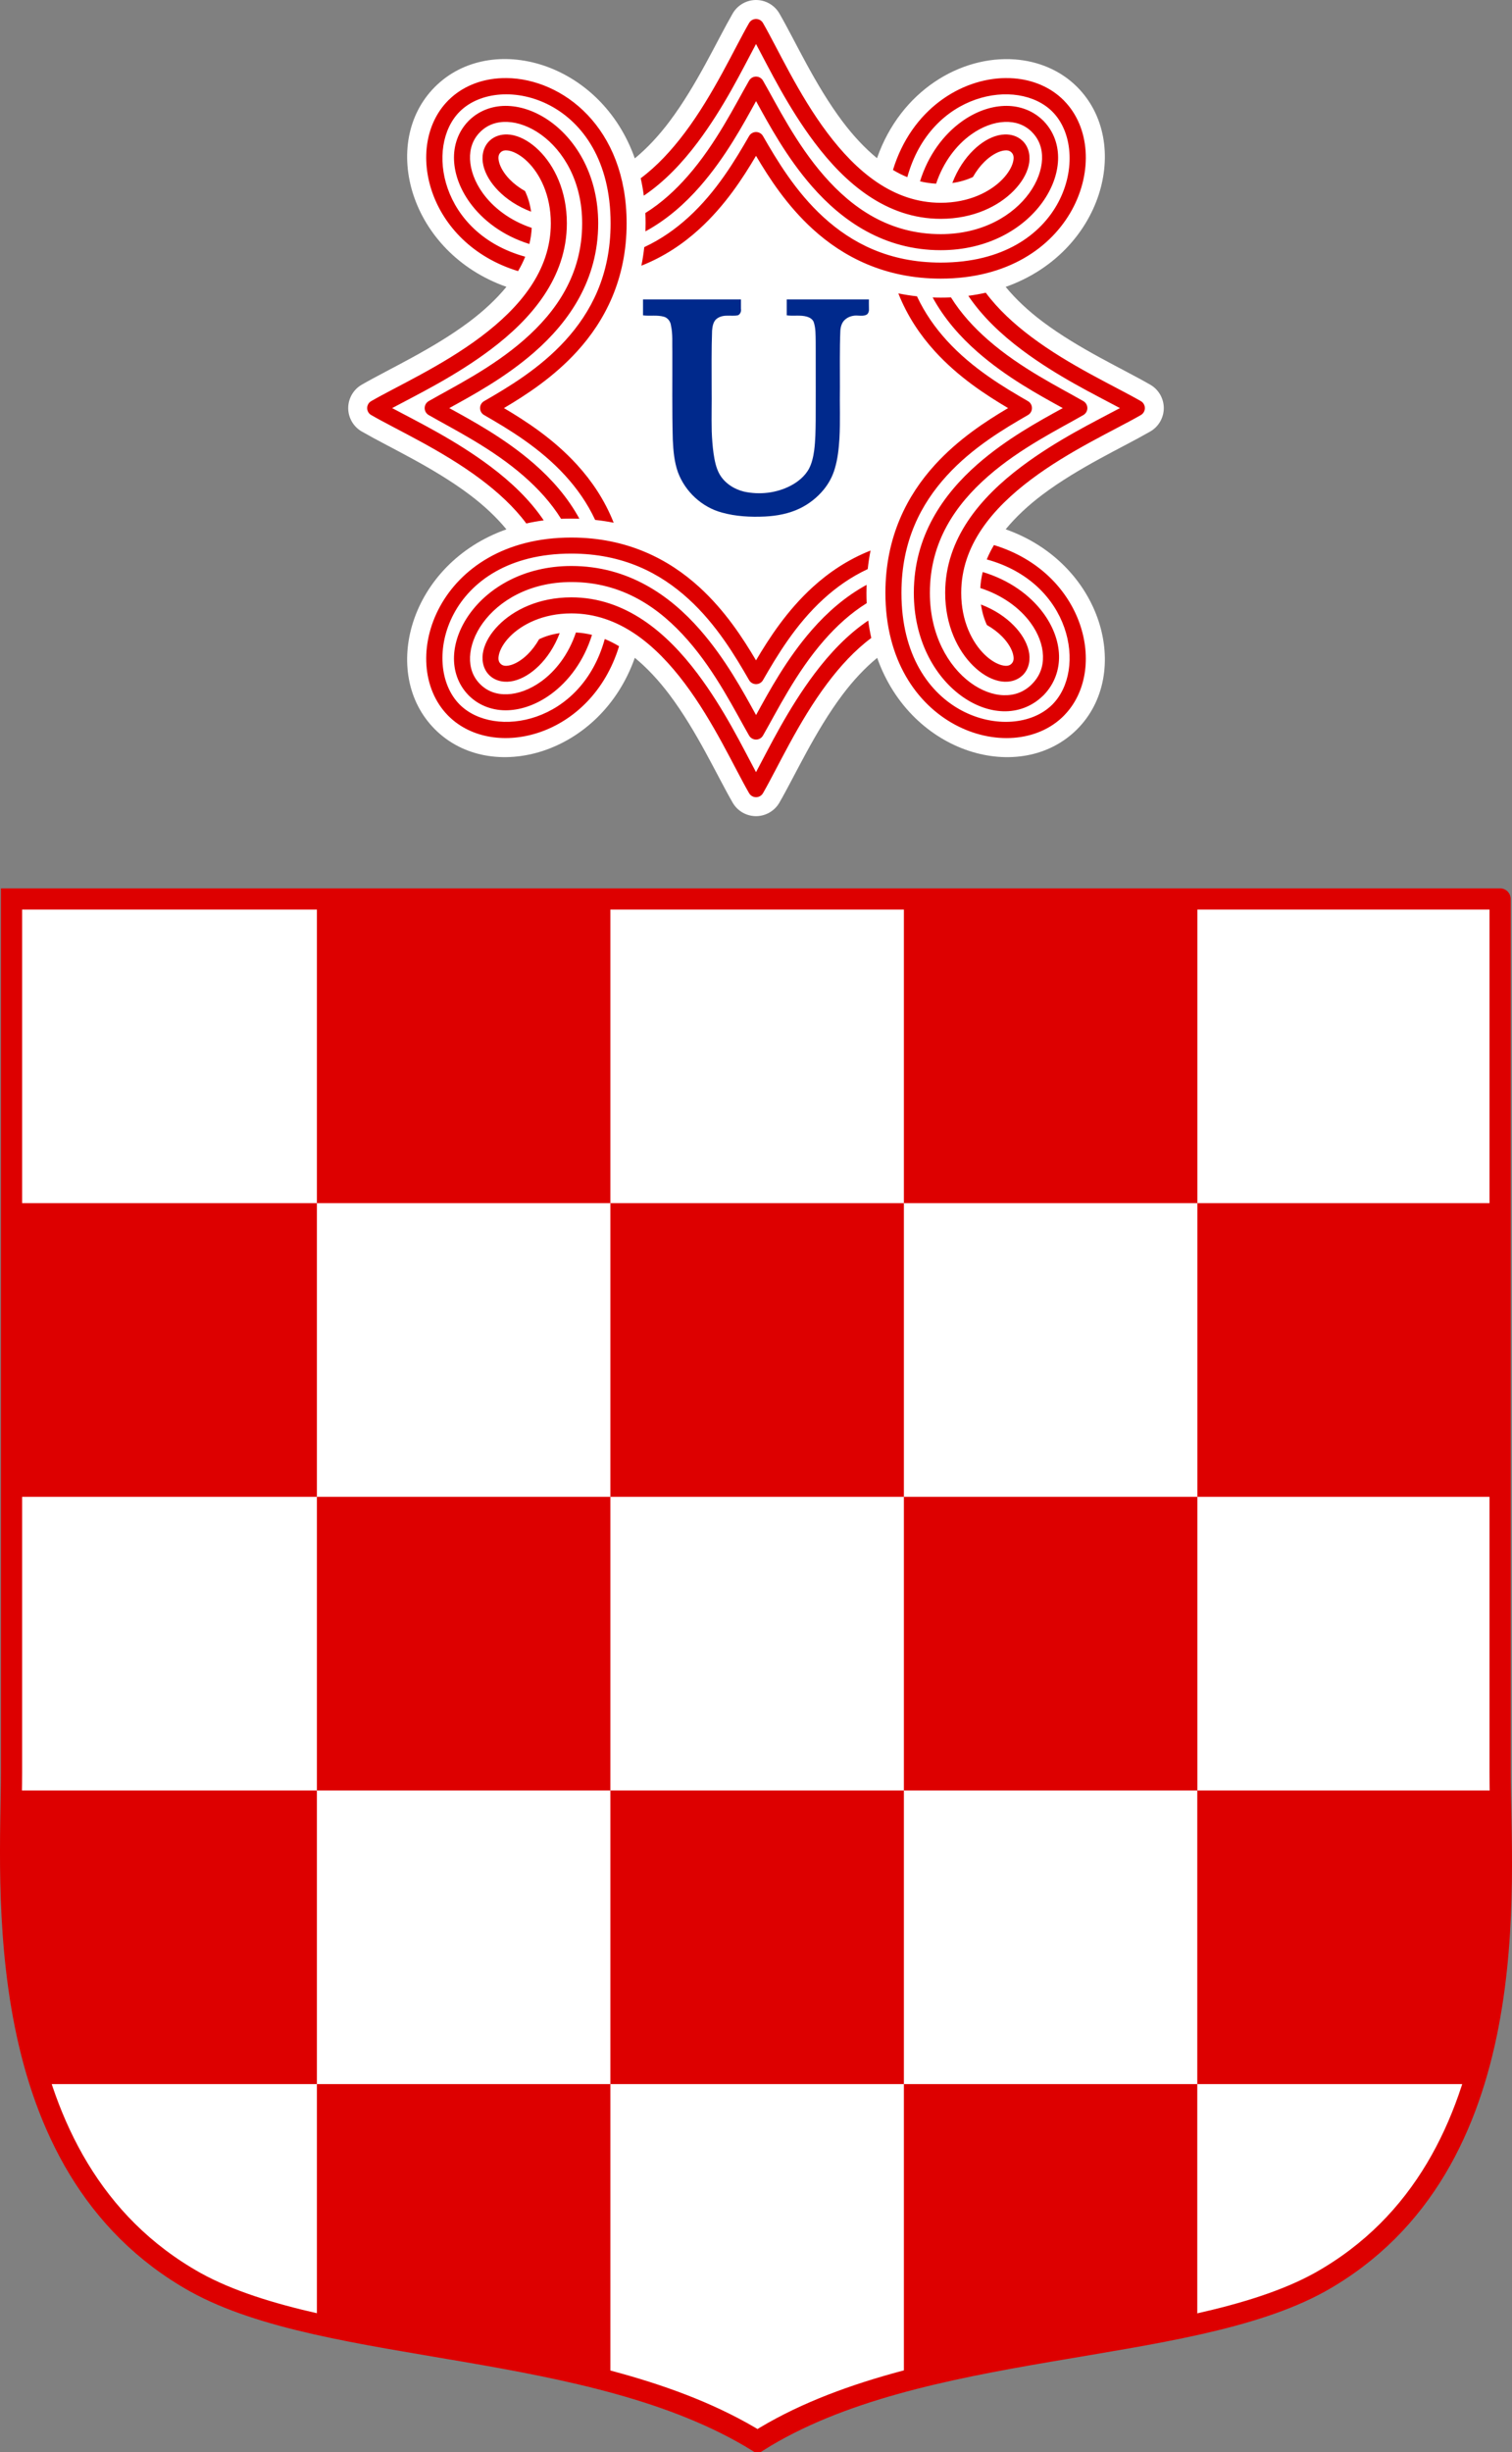<?xml version="1.0" encoding="UTF-8" standalone="no"?>
<!-- Created with Inkscape (http://www.inkscape.org/) -->
<svg
   xmlns:dc="http://purl.org/dc/elements/1.1/"
   xmlns:cc="http://creativecommons.org/ns#"
   xmlns:rdf="http://www.w3.org/1999/02/22-rdf-syntax-ns#"
   xmlns:svg="http://www.w3.org/2000/svg"
   xmlns="http://www.w3.org/2000/svg"
   xmlns:sodipodi="http://sodipodi.sourceforge.net/DTD/sodipodi-0.dtd"
   xmlns:inkscape="http://www.inkscape.org/namespaces/inkscape"
   width="518.563"
   height="840.507"
   id="svg2478"
   sodipodi:version="0.32"
   inkscape:version="0.46"
   version="1.0"
   sodipodi:docname="Coat_of_arms_of_the_Independent_State_of_Croatia.svg"
   inkscape:output_extension="org.inkscape.output.svg.inkscape">
  <rect width="100%" height="100%" fill="#808080" stroke="none"/>
  <defs
     id="defs2480">
    <inkscape:perspective
       sodipodi:type="inkscape:persp3d"
       inkscape:vp_x="0 : 526.18109 : 1"
       inkscape:vp_y="0 : 1000 : 0"
       inkscape:vp_z="744.09448 : 526.18109 : 1"
       inkscape:persp3d-origin="372.04724 : 350.78739 : 1"
       id="perspective2486" />
  </defs>
  <sodipodi:namedview
     id="base"
     pagecolor="#ffffff"
     bordercolor="#666666"
     borderopacity="1.0"
     gridtolerance="10000"
     guidetolerance="10"
     objecttolerance="10"
     inkscape:pageopacity="0.0"
     inkscape:pageshadow="2"
     inkscape:zoom="0.35"
     inkscape:cx="-45"
     inkscape:cy="520"
     inkscape:document-units="px"
     inkscape:current-layer="layer1"
     showgrid="false"
     inkscape:window-width="640"
     inkscape:window-height="667"
     inkscape:window-x="363"
     inkscape:window-y="11" />
  <g
     inkscape:label="Layer 1"
     inkscape:groupmode="layer"
     id="layer1"
     transform="translate(-112.147, -83.537)">
    <g
       id="g4117"
       transform="matrix(-0.5, 0, 0, 0.5, 544.225, 57.585)">
      <path
         sodipodi:nodetypes="ccscsscscssscscscscscscccscssscscscscc"
         id="path4119"
         d="M 344.687,51.925 C 338.414,52.23 332.665,55.731 329.531,61.175 C 318.613,80.086 305.101,110.098 286.312,135.113 C 279,144.848 271.034,153.399 262.594,160.363 C 246.305,113.849 204.972,89.873 167.937,92.644 C 152.098,93.829 136.83,100.002 125.375,111.456 C 87.106,149.725 107.879,225.136 174.344,248.581 C 167.369,257.045 158.803,265.054 149.031,272.394 C 124.011,291.186 93.995,304.763 75.094,315.675 C 75.073,315.686 75.052,315.696 75.031,315.706 C 69.354,319.022 65.875,325.155 65.875,331.675 C 65.875,338.197 69.354,344.329 75.031,347.644 C 75.052,347.655 75.073,347.665 75.094,347.675 C 93.995,358.588 124.011,372.164 149.031,390.956 C 158.803,398.296 167.369,406.306 174.344,414.769 C 107.879,438.214 87.106,513.625 125.375,551.894 C 163.644,590.163 239.027,569.364 262.469,502.894 C 270.953,509.874 278.966,518.456 286.312,528.238 C 305.101,553.253 318.644,583.264 329.562,602.175 C 332.829,607.843 338.985,611.425 345.562,611.425 C 352.14,611.425 358.267,607.947 361.594,602.175 C 372.506,583.274 386.083,553.258 404.875,528.238 C 412.23,518.446 420.241,509.846 428.719,502.863 C 452.15,569.351 527.539,590.167 565.813,551.894 C 604.086,513.621 583.27,438.231 516.781,414.8 C 523.765,406.322 532.364,398.311 542.156,390.956 C 567.176,372.164 597.193,358.588 616.094,347.675 C 616.115,347.665 616.136,347.655 616.156,347.644 C 621.833,344.329 625.313,338.197 625.313,331.675 C 625.312,325.155 621.834,319.022 616.156,315.706 C 616.136,315.696 616.115,315.686 616.094,315.675 C 597.193,304.763 567.176,291.186 542.156,272.394 C 532.364,265.039 523.765,257.028 516.781,248.55 C 583.27,225.119 604.086,149.73 565.813,111.456 C 527.539,73.183 452.15,93.999 428.719,160.488 C 420.241,153.504 412.23,144.905 404.875,135.113 C 386.083,110.093 372.506,80.076 361.594,61.175 C 358.146,55.187 351.59,51.594 344.687,51.925 z"
         style="fill: rgb(255, 255, 255); fill-opacity: 1; fill-rule: nonzero; stroke: none; stroke-width: 26; stroke-linecap: round; stroke-linejoin: round; stroke-miterlimit: 4; stroke-dasharray: none; stroke-opacity: 1;" />
      <path
         id="path4121"
         d="M 345.301,64.922 C 343.431,65.013 341.735,66.049 340.801,67.672 C 330.614,85.317 316.668,116.347 296.707,142.922 C 276.747,169.497 251.492,190.922 218.863,190.922 C 199.399,190.922 184.857,183.336 176.645,174.922 C 172.538,170.715 170.08,166.295 169.27,162.922 C 168.459,159.549 169.024,157.731 170.332,156.422 C 171.641,155.114 173.459,154.549 176.832,155.36 C 180.205,156.17 184.625,158.628 188.832,162.735 C 191.694,165.528 194.428,169.09 196.832,173.297 C 196.835,173.302 196.861,173.293 196.863,173.297 C 200.812,175.132 205.525,176.606 210.926,177.36 C 207.383,168.067 202.221,160.454 196.488,154.86 C 191.149,149.648 185.324,146.097 179.395,144.672 C 177.912,144.316 176.377,144.118 174.863,144.078 C 170.507,143.964 166.246,145.246 162.988,148.266 C 162.844,148.383 162.685,148.507 162.551,148.641 C 162.417,148.775 162.293,148.903 162.176,149.047 C 158.102,153.439 157.201,159.734 158.582,165.485 C 160.007,171.414 163.558,177.27 168.77,182.61 C 179.193,193.289 196.549,201.922 218.863,201.922 C 256.298,201.922 284.546,177.43 305.488,149.547 C 323.684,125.322 336.17,99.66 345.582,82.078 C 354.994,99.661 367.452,125.326 385.645,149.547 C 396.062,163.416 408.288,176.453 422.551,186.047 C 423.09,181.942 423.804,177.963 424.676,174.11 C 413.415,165.731 403.409,154.84 394.457,142.922 C 374.497,116.347 360.519,85.317 350.332,67.672 C 349.303,65.885 347.361,64.823 345.301,64.922 z M 345.301,104.422 C 343.431,104.513 341.735,105.549 340.801,107.172 C 331.224,123.8 318.281,150.299 298.832,172.516 C 279.383,194.733 254.027,212.422 218.863,212.422 C 190.127,212.422 169.114,199.503 158.113,184.235 C 152.613,176.6 149.675,168.421 149.395,161.11 C 149.114,153.799 151.313,147.455 156.332,142.422 C 156.4,142.355 156.451,142.27 156.52,142.203 C 156.58,142.136 156.651,142.085 156.707,142.016 C 161.674,137.28 167.906,135.211 175.02,135.485 C 182.33,135.765 190.51,138.703 198.145,144.203 C 208.088,151.367 217.02,162.794 222.051,177.828 C 225.832,177.629 229.504,177.078 233.082,176.203 C 227.488,158.193 216.904,144.175 204.582,135.297 C 195.444,128.713 185.31,124.895 175.426,124.516 C 174.808,124.492 174.198,124.48 173.582,124.485 C 164.522,124.554 155.727,127.726 148.957,134.266 C 148.947,134.276 148.937,134.287 148.926,134.297 C 148.794,134.407 148.644,134.516 148.52,134.641 C 148.368,134.792 148.23,134.956 148.082,135.11 C 148.057,135.138 148.044,135.174 148.02,135.203 C 141.131,142.416 138.024,151.873 138.395,161.516 C 138.774,171.4 142.592,181.534 149.176,190.672 C 162.344,208.949 186.822,223.422 218.863,223.422 C 257.762,223.422 286.415,203.41 307.113,179.766 C 324.616,159.773 336.636,137.416 345.551,121.235 C 354.466,137.417 366.544,159.767 384.051,179.766 C 394.423,191.614 406.778,202.553 421.426,210.516 C 421.36,208.692 421.332,206.848 421.332,204.985 C 421.332,202.602 421.381,200.266 421.488,197.953 C 410.423,191.074 400.826,182.219 392.332,172.516 C 372.883,150.299 359.91,123.8 350.332,107.172 C 349.303,105.385 347.361,104.323 345.301,104.422 z M 174.488,105.422 C 172.604,105.402 170.745,105.471 168.895,105.61 C 155.736,106.594 143.584,111.607 134.551,120.641 C 134.417,120.775 134.293,120.903 134.176,121.047 C 98.644,157.411 127.075,242.922 218.863,242.922 C 257.305,242.922 285.838,227.957 306.676,208.953 C 324.359,192.828 336.505,174.081 345.582,158.735 C 354.659,174.08 366.807,192.83 384.488,208.953 C 395.485,218.981 408.608,227.874 424.207,234.047 C 423.374,229.923 422.718,225.694 422.238,221.328 C 410.626,215.918 400.625,208.79 391.895,200.828 C 372.585,183.22 359.685,161.409 350.332,145.172 C 349.35,143.468 347.518,142.422 345.551,142.422 C 343.584,142.422 341.783,143.468 340.801,145.172 C 331.449,161.409 318.579,183.22 299.27,200.828 C 279.96,218.437 254.485,231.922 218.863,231.922 C 133.431,231.922 114.703,156.052 142.332,128.422 C 166.147,104.607 225.783,115.258 241.801,173.36 C 245.171,171.991 248.446,170.339 251.645,168.422 C 238.911,126.811 204.899,105.754 174.488,105.422 z M 516.676,105.422 C 478.369,105.84 434.332,139.13 434.332,204.985 C 434.332,243.426 449.298,271.928 468.301,292.766 C 484.417,310.438 503.147,322.596 518.488,331.672 C 503.147,340.748 484.417,352.907 468.301,370.578 C 458.279,381.568 449.38,394.679 443.207,410.266 C 447.326,409.437 451.567,408.804 455.926,408.328 C 461.336,396.716 468.464,386.715 476.426,377.985 C 494.035,358.675 515.845,345.806 532.082,336.453 C 533.801,335.476 534.863,333.65 534.863,331.672 C 534.863,329.694 533.802,327.869 532.082,326.891 C 515.845,317.539 494.035,304.669 476.426,285.36 C 458.817,266.05 445.332,240.606 445.332,204.985 C 445.332,119.553 521.203,100.793 548.832,128.422 C 572.647,152.237 561.997,211.873 503.895,227.891 C 505.266,231.266 506.88,234.563 508.801,237.766 C 571.074,218.734 587.275,152.037 556.988,121.047 C 556.871,120.903 556.748,120.775 556.613,120.641 C 556.485,120.507 556.348,120.385 556.207,120.266 C 547.216,111.478 535.237,106.58 522.27,105.61 C 520.419,105.471 518.56,105.402 516.676,105.422 z M 517.582,124.485 C 516.966,124.48 516.356,124.492 515.738,124.516 C 505.854,124.896 495.721,128.713 486.582,135.297 C 468.305,148.465 453.832,172.943 453.832,204.985 C 453.832,243.884 473.844,272.505 497.488,293.203 C 517.472,310.697 539.808,322.759 555.988,331.672 C 539.808,340.586 517.472,352.647 497.488,370.141 C 485.64,380.513 474.701,392.868 466.738,407.516 C 468.566,407.45 470.403,407.422 472.27,407.422 C 474.648,407.422 476.99,407.471 479.301,407.578 C 486.18,396.513 495.036,386.916 504.738,378.422 C 526.956,358.973 553.455,346.031 570.082,336.453 C 571.801,335.476 572.863,333.65 572.863,331.672 C 572.863,329.694 571.802,327.869 570.082,326.891 C 553.455,317.314 526.956,304.371 504.738,284.922 C 482.521,265.473 464.832,240.148 464.832,204.985 C 464.832,176.248 477.751,155.204 493.02,144.203 C 500.654,138.703 508.834,135.765 516.145,135.485 C 523.456,135.204 529.8,137.402 534.832,142.422 C 539.852,147.455 542.019,153.799 541.738,161.11 C 541.458,168.421 538.551,176.6 533.051,184.235 C 525.887,194.178 514.46,203.11 499.426,208.141 C 499.623,211.926 500.177,215.592 501.051,219.172 C 519.062,213.577 533.08,202.994 541.957,190.672 C 548.541,181.534 552.359,171.4 552.738,161.516 C 553.111,151.809 549.974,142.277 542.988,135.047 C 542.871,134.903 542.748,134.775 542.613,134.641 C 542.479,134.507 542.351,134.384 542.207,134.266 C 535.438,127.73 526.64,124.554 517.582,124.485 z M 516.27,144.078 C 514.756,144.118 513.252,144.316 511.77,144.672 C 505.84,146.097 499.984,149.648 494.645,154.86 C 483.966,165.283 475.332,182.671 475.332,204.985 C 475.332,242.419 499.824,270.667 527.707,291.61 C 551.933,309.805 577.594,322.26 595.176,331.672 C 577.594,341.085 551.933,353.539 527.707,371.735 C 513.838,382.152 500.802,394.378 491.207,408.641 C 495.308,409.179 499.29,409.896 503.145,410.766 C 511.523,399.505 522.415,389.498 534.332,380.547 C 560.907,360.587 591.938,346.609 609.582,336.422 C 611.271,335.436 612.301,333.628 612.301,331.672 C 612.301,329.717 611.271,327.908 609.582,326.922 C 591.938,316.735 560.908,302.758 534.332,282.797 C 507.757,262.837 486.332,237.613 486.332,204.985 C 486.332,185.521 493.918,170.947 502.332,162.735 C 506.539,158.628 510.959,156.17 514.332,155.36 C 517.705,154.549 519.524,155.114 520.832,156.422 C 522.141,157.731 522.674,159.549 521.863,162.922 C 521.053,166.295 518.626,170.715 514.52,174.922 C 511.732,177.779 508.185,180.521 503.988,182.922 C 502.14,186.886 500.623,191.59 499.863,197.016 C 509.169,193.481 516.794,188.347 522.395,182.61 C 527.606,177.27 531.158,171.414 532.582,165.485 C 533.965,159.73 533.068,153.44 528.988,149.047 C 528.871,148.903 528.748,148.775 528.613,148.641 C 528.479,148.507 528.351,148.384 528.207,148.266 C 524.946,145.243 520.629,143.964 516.27,144.078 z M 187.988,252.578 C 179.612,263.834 168.745,273.85 156.832,282.797 C 130.257,302.758 99.227,316.735 81.582,326.922 C 79.894,327.908 78.863,329.717 78.863,331.672 C 78.863,333.628 79.894,335.436 81.582,336.422 C 99.227,346.609 130.257,360.587 156.832,380.547 C 183.408,400.508 204.832,425.731 204.832,458.36 C 204.832,477.824 197.247,492.397 188.832,500.61 C 184.625,504.716 180.205,507.174 176.832,507.985 C 173.459,508.795 171.641,508.231 170.332,506.922 C 169.024,505.614 168.459,503.795 169.27,500.422 C 170.08,497.049 172.538,492.629 176.645,488.422 C 179.444,485.554 182.993,482.799 187.207,480.391 C 189.05,476.435 190.512,471.742 191.27,466.328 C 181.978,469.863 174.368,474.999 168.77,480.735 C 163.558,486.074 160.007,491.93 158.582,497.86 C 157.201,503.611 158.102,509.905 162.176,514.297 C 162.302,514.433 162.419,514.571 162.551,514.703 C 162.685,514.838 162.844,514.961 162.988,515.078 C 167.38,519.145 173.647,520.053 179.395,518.672 C 185.324,517.248 191.149,513.696 196.488,508.485 C 207.167,498.062 215.832,480.674 215.832,458.36 C 215.832,420.925 191.34,392.678 163.457,371.735 C 139.224,353.533 113.539,341.085 95.957,331.672 C 113.539,322.259 139.224,309.811 163.457,291.61 C 177.326,281.193 190.363,268.967 199.957,254.703 C 195.84,254.163 191.857,253.453 187.988,252.578 z M 247.957,253.047 C 243.821,253.881 239.553,254.57 235.176,255.047 C 229.761,266.643 222.66,276.639 214.707,285.36 C 197.099,304.669 175.32,317.538 159.082,326.891 C 157.363,327.869 156.301,329.694 156.301,331.672 C 156.301,333.65 157.363,335.476 159.082,336.453 C 175.319,345.806 197.099,358.675 214.707,377.985 C 232.316,397.294 245.832,422.738 245.832,458.36 C 245.832,543.792 169.962,562.552 142.332,534.922 C 118.508,511.098 129.148,451.414 187.301,435.422 C 185.933,432.052 184.279,428.776 182.363,425.578 C 120.087,444.605 103.887,511.306 134.176,542.297 C 134.305,542.429 134.42,542.573 134.551,542.703 C 170.684,578.837 256.832,550.484 256.832,458.36 C 256.832,419.919 241.866,391.417 222.863,370.578 C 206.748,352.907 188.017,340.748 172.676,331.672 C 188.017,322.596 206.748,310.438 222.863,292.766 C 232.891,281.77 241.784,268.646 247.957,253.047 z M 211.863,255.766 C 204.984,266.831 196.129,276.428 186.426,284.922 C 164.209,304.371 137.71,317.313 121.082,326.891 C 119.363,327.869 118.301,329.694 118.301,331.672 C 118.301,333.65 119.363,335.476 121.082,336.453 C 137.71,346.031 164.209,358.973 186.426,378.422 C 208.643,397.871 226.332,423.196 226.332,458.36 C 226.332,487.145 213.723,508.612 198.676,519.766 C 191.152,525.343 183.078,528.3 175.738,528.516 C 168.468,528.73 161.927,526.455 156.457,521.078 C 156.41,521.032 156.379,520.969 156.332,520.922 C 150.844,515.421 148.522,508.855 148.738,501.516 C 148.954,494.176 151.881,486.102 157.457,478.578 C 164.751,468.738 176.461,459.957 191.738,455.047 C 191.532,451.27 190.961,447.621 190.082,444.047 C 171.948,449.484 157.696,459.804 148.645,472.016 C 141.937,481.065 138.033,491.198 137.738,501.203 C 137.451,510.98 140.788,520.639 148.02,528.172 C 148.189,528.349 148.346,528.529 148.52,528.703 C 148.525,528.708 148.545,528.698 148.551,528.703 C 148.68,528.832 148.819,528.965 148.957,529.078 C 156.51,536.4 166.217,539.805 176.051,539.516 C 186.057,539.222 196.189,535.317 205.238,528.61 C 223.336,515.195 237.332,490.353 237.332,458.36 C 237.332,419.461 217.289,390.839 193.645,370.141 C 173.661,352.648 151.356,340.586 135.176,331.672 C 151.356,322.759 173.661,310.697 193.645,293.203 C 205.5,282.825 216.454,270.456 224.426,255.797 C 222.588,255.864 220.74,255.922 218.863,255.922 C 216.492,255.922 214.167,255.873 211.863,255.766 z M 472.27,420.422 C 433.829,420.422 405.327,435.388 384.488,454.391 C 366.807,470.515 354.659,489.264 345.582,504.61 C 336.505,489.263 324.359,470.517 306.676,454.391 C 295.701,444.383 282.586,435.501 267.02,429.328 C 267.845,433.448 268.485,437.688 268.957,442.047 C 280.56,447.455 290.549,454.563 299.27,462.516 C 318.579,480.125 331.449,501.935 340.801,518.172 C 341.783,519.876 343.584,520.922 345.551,520.922 C 347.518,520.922 349.35,519.876 350.332,518.172 C 359.685,501.935 372.585,480.125 391.895,462.516 C 411.204,444.907 436.648,431.422 472.27,431.422 C 557.702,431.422 576.462,507.293 548.832,534.922 C 525.016,558.738 465.348,548.093 449.332,489.985 C 445.969,491.35 442.711,493.011 439.52,494.922 C 458.567,557.164 525.224,573.359 556.207,543.078 C 556.351,542.961 556.479,542.838 556.613,542.703 C 556.748,542.569 556.871,542.441 556.988,542.297 C 592.526,505.936 564.06,420.422 472.27,420.422 z M 472.27,439.922 C 433.371,439.922 404.749,459.934 384.051,483.578 C 366.544,503.577 354.466,525.927 345.551,542.11 C 336.636,525.928 324.616,503.572 307.113,483.578 C 296.75,471.74 284.378,460.821 269.738,452.86 C 269.803,454.679 269.832,456.502 269.832,458.36 C 269.832,460.748 269.783,463.102 269.676,465.422 C 280.733,472.298 290.348,481.136 298.832,490.828 C 318.281,513.046 331.224,539.545 340.801,556.172 C 341.783,557.876 343.584,558.922 345.551,558.922 C 347.518,558.922 349.35,557.876 350.332,556.172 C 359.91,539.545 372.883,513.046 392.332,490.828 C 411.781,468.611 437.106,450.922 472.27,450.922 C 501.006,450.922 522.051,463.841 533.051,479.11 C 538.551,486.744 541.458,494.924 541.738,502.235 C 542.019,509.546 539.852,515.89 534.832,520.922 C 529.8,525.942 523.455,528.14 516.145,527.86 C 508.834,527.579 500.654,524.641 493.02,519.141 C 483.076,511.977 474.145,500.55 469.113,485.516 C 465.334,485.713 461.658,486.27 458.082,487.141 C 463.677,505.152 474.26,519.17 486.582,528.047 C 495.721,534.631 505.854,538.449 515.738,538.828 C 525.443,539.201 534.978,536.061 542.207,529.078 C 542.351,528.961 542.479,528.838 542.613,528.703 C 542.748,528.569 542.871,528.441 542.988,528.297 C 549.971,521.068 553.111,511.533 552.738,501.828 C 552.359,491.944 548.541,481.811 541.957,472.672 C 528.79,454.395 504.311,439.922 472.27,439.922 z M 472.27,461.422 C 434.835,461.422 406.588,485.914 385.645,513.797 C 367.452,538.019 354.994,563.684 345.582,581.266 C 336.17,563.684 323.684,538.023 305.488,513.797 C 295.08,499.94 282.861,486.921 268.613,477.328 C 268.078,481.43 267.386,485.411 266.52,489.266 C 277.771,497.64 287.767,508.519 296.707,520.422 C 316.668,546.997 330.614,578.028 340.801,595.672 C 341.783,597.376 343.584,598.422 345.551,598.422 C 347.518,598.422 349.35,597.376 350.332,595.672 C 360.519,578.028 374.497,546.997 394.457,520.422 C 414.418,493.847 439.641,472.422 472.27,472.422 C 491.734,472.422 506.307,480.008 514.52,488.422 C 518.626,492.629 521.053,497.049 521.863,500.422 C 522.674,503.795 522.141,505.614 520.832,506.922 C 519.524,508.231 517.705,508.795 514.332,507.985 C 510.959,507.174 506.54,504.716 502.332,500.61 C 499.476,497.822 496.733,494.275 494.332,490.078 C 490.367,488.23 485.668,486.712 480.238,485.953 C 483.773,495.259 488.907,502.884 494.645,508.485 C 499.984,513.696 505.84,517.248 511.77,518.672 C 517.521,520.054 523.815,519.152 528.207,515.078 C 528.351,514.961 528.479,514.838 528.613,514.703 C 528.748,514.569 528.871,514.441 528.988,514.297 C 533.068,509.905 533.965,503.614 532.582,497.86 C 531.158,491.93 527.606,486.074 522.395,480.735 C 511.972,470.056 494.584,461.422 472.27,461.422 z"
         style="fill: rgb(221, 0, 0); fill-opacity: 1; fill-rule: nonzero; stroke: none; stroke-width: 11; stroke-linecap: round; stroke-linejoin: round; stroke-miterlimit: 4; stroke-dasharray: none; stroke-opacity: 1;" />
    </g>
    <path
       style="fill: rgb(255, 255, 255); fill-opacity: 1; stroke: rgb(221, 0, 0); stroke-width: 7.276; stroke-opacity: 1;"
       d="M 116.097,391.683 L 626.63,391.683 C 626.63,391.077 626.63,691.212 626.63,691.212 C 626.63,728.805 636.332,825.819 564.785,865.837 C 518.703,891.303 427.753,885.239 371.97,920.406 C 314.975,885.239 225.237,891.302 179.156,865.836 C 107.609,825.818 116.097,728.805 116.097,691.212 C 116.097,691.212 116.097,391.683 116.097,391.683 z"
       id="path4238"
       sodipodi:nodetypes="cccccccc" />
    <path
       style="fill: rgb(221, 0, 0); fill-opacity: 1;"
       d="M 422.147,393.022 L 422.147,495.96 L 522.803,495.96 L 522.803,393.022 L 422.147,393.022 z M 522.803,495.96 L 522.803,596.616 L 624.991,596.616 L 624.991,495.96 L 522.803,495.96 z M 522.803,596.616 L 422.147,596.616 L 422.147,697.272 L 522.772,697.272 L 522.772,797.928 L 618.147,797.928 C 621.586,788.879 624.017,779.589 625.741,770.366 L 625.741,697.272 L 522.803,697.272 L 522.803,596.616 z M 522.772,797.928 L 422.147,797.928 L 422.147,899.303 C 456.412,889.853 492.652,886.202 522.772,877.96 L 522.772,797.928 z M 422.147,797.928 L 422.147,697.272 L 321.491,697.272 L 321.491,797.928 L 422.147,797.928 z M 321.491,797.928 L 220.835,797.928 L 220.835,877.96 C 250.955,886.202 287.226,889.853 321.491,899.303 L 321.491,797.928 z M 220.835,797.928 L 220.835,697.272 L 118.022,697.272 L 118.022,770.366 C 119.744,779.589 122.15,788.879 125.585,797.928 L 220.835,797.928 z M 220.835,697.272 L 321.491,697.272 L 321.491,596.616 L 220.835,596.616 L 220.835,697.272 z M 220.835,596.616 L 220.835,495.96 L 117.116,495.96 L 117.116,596.616 L 220.835,596.616 z M 220.835,495.96 L 321.491,495.96 L 321.491,393.803 L 220.835,393.803 L 220.835,495.96 z M 321.491,495.96 L 321.491,596.616 L 422.147,596.616 L 422.147,495.96 L 321.491,495.96 z"
       id="path4240" />
    <path
       style="font-size:3600px;font-style:normal;font-variant:normal;font-weight:normal;font-stretch:normal;text-align:start;line-height:125%;text-anchor:start;fill:#00298c;fill-opacity:1;stroke:none;stroke-width:1px;stroke-linecap:butt;stroke-linejoin:miter;stroke-opacity:1;font-family:Times New Roman"
       d="M 332.681,186.242 C 332.681,188.04 332.681,189.839 332.681,191.637 C 335.089,191.948 337.578,191.427 339.935,192.129 C 341.231,192.53 342.129,193.808 342.268,195.131 C 342.937,198.109 342.641,201.187 342.734,204.215 C 342.771,214.238 342.612,224.263 342.894,234.284 C 343.062,238.044 343.393,241.858 344.661,245.426 C 347.124,252.043 352.856,257.368 359.684,259.22 C 364.491,260.569 369.538,260.822 374.506,260.589 C 378.615,260.383 382.751,259.608 386.473,257.807 C 389.562,256.308 392.336,254.146 394.533,251.508 C 396.323,249.364 397.681,246.859 398.456,244.17 C 399.457,240.839 399.825,237.356 400.042,233.894 C 400.366,228.001 400.101,222.098 400.202,216.201 C 400.226,209.745 400.084,203.285 400.361,196.832 C 400.462,195.505 400.858,194.106 401.87,193.182 C 403.085,192.027 404.838,191.564 406.486,191.727 C 407.46,191.772 408.515,191.866 409.4,191.382 C 410.065,190.919 410.238,190.026 410.165,189.259 C 410.127,188.23 410.157,187.199 410.148,186.169 C 400.755,186.169 391.362,186.169 381.969,186.169 C 381.969,187.988 381.969,189.807 381.969,191.626 C 384.279,191.965 386.677,191.423 388.939,192.093 C 389.86,192.383 390.795,192.925 391.188,193.851 C 391.945,195.982 391.845,198.284 391.899,200.514 C 391.924,202.901 391.898,205.289 391.909,207.677 C 391.905,214.348 391.94,221.019 391.899,227.691 C 391.86,231.111 391.816,234.546 391.381,237.941 C 391.077,240.138 390.592,242.347 389.546,244.316 C 388.134,246.803 385.844,248.698 383.34,250.01 C 378.463,252.566 372.668,253.22 367.298,252.049 C 363.863,251.206 360.632,249.124 358.886,246.005 C 357.689,243.837 357.231,241.356 356.866,238.925 C 356.523,236.415 356.332,233.881 356.246,231.348 C 356.116,226.419 356.3,221.488 356.221,216.558 C 356.218,210.004 356.128,203.447 356.363,196.896 C 356.476,195.602 356.676,194.216 357.534,193.19 C 358.505,192.157 359.975,191.75 361.36,191.749 C 362.671,191.674 364.009,191.902 365.298,191.589 C 366.103,191.184 366.431,190.181 366.268,189.329 C 366.264,188.276 366.267,187.223 366.267,186.169 C 355.072,186.169 343.876,186.169 332.681,186.169 L 332.681,186.206 L 332.681,186.242 z"
       id="path3967" />
  </g>
</svg>
